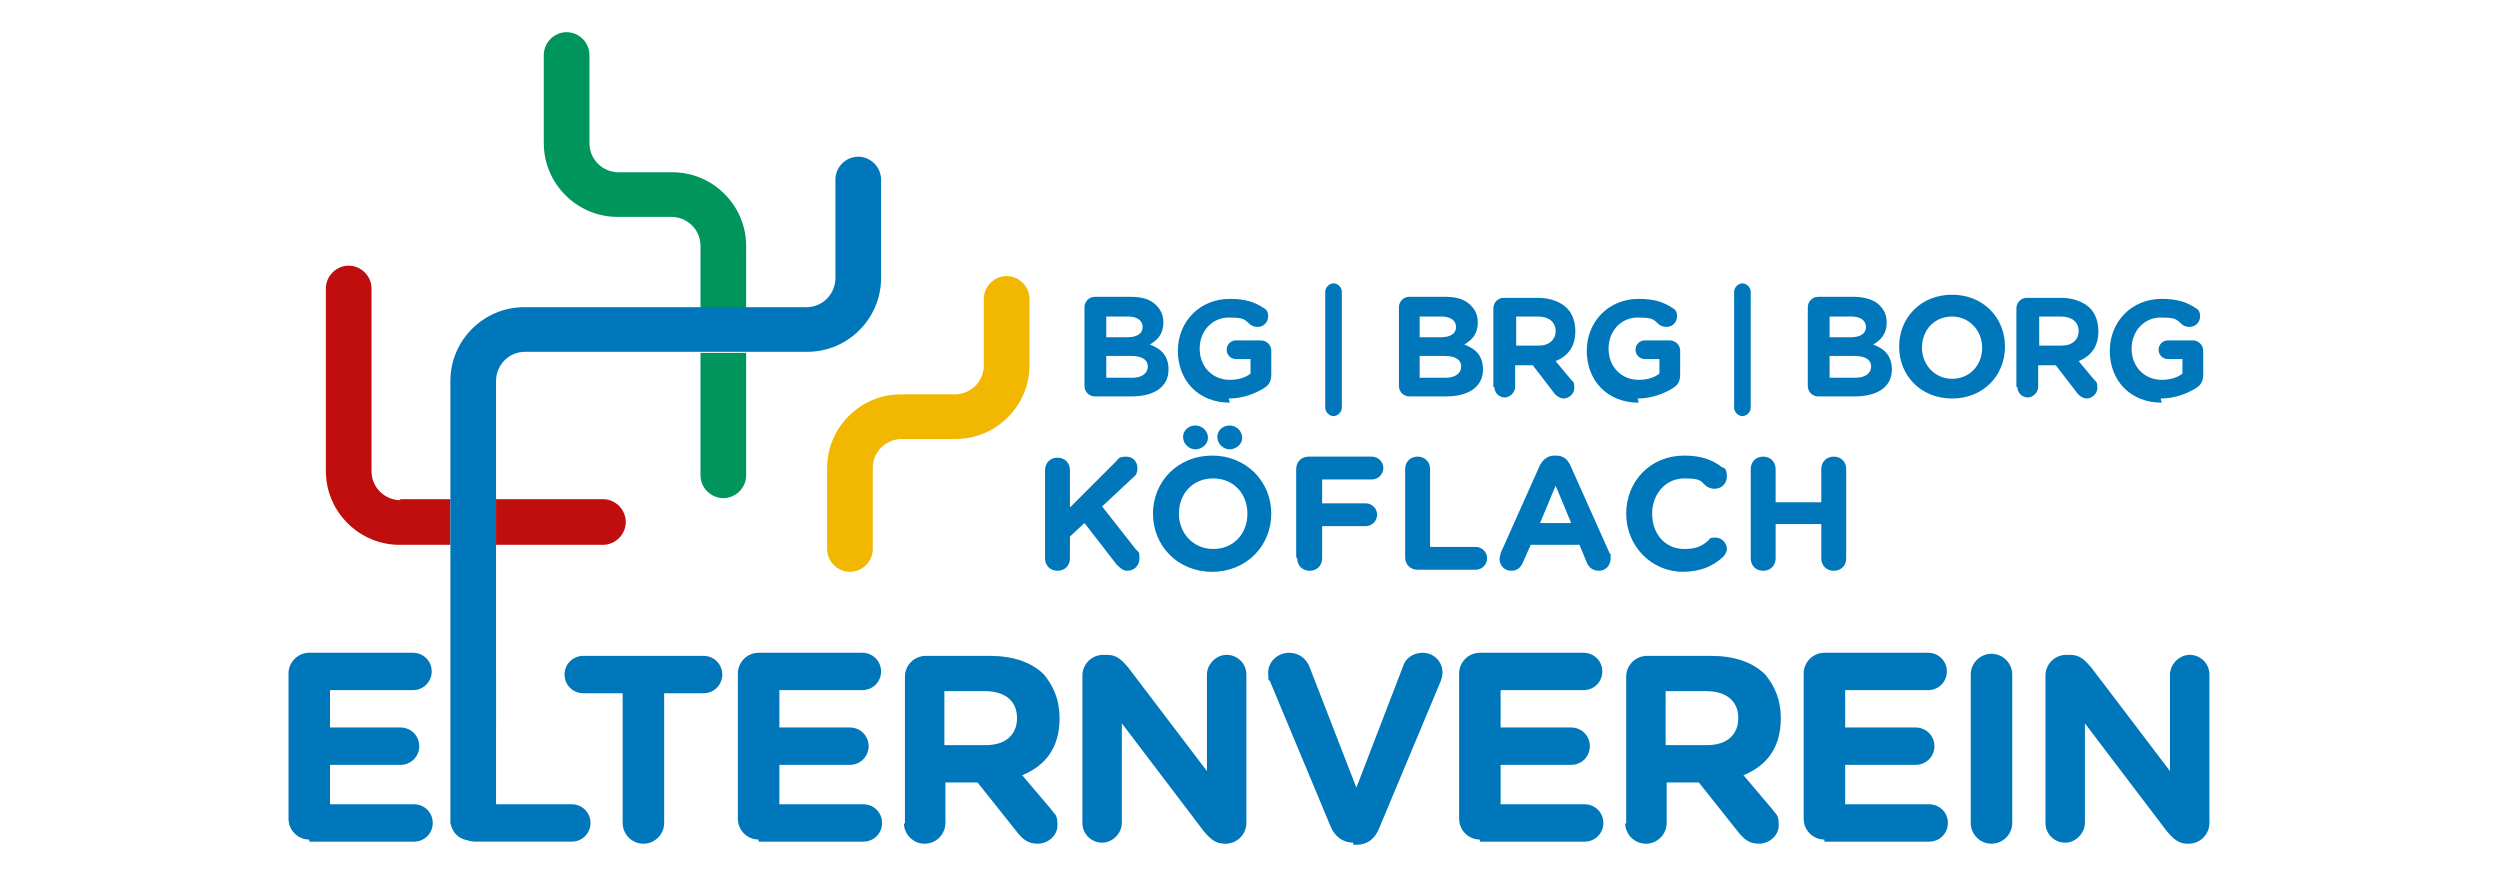 <?xml version="1.0" encoding="UTF-8"?>
<svg xmlns="http://www.w3.org/2000/svg" version="1.1" viewBox="0 0 240.9 84.5">
  <defs>
    <style>
      .st0 {
        fill: #0075bf;
      }

      .st1 {
        fill: #fff;
      }

      .st2 {
        fill: #c00d0d;
      }

      .st3 {
        fill: #f2b700;
      }

      .st4 {
        fill: #00955c;
      }

      .st5 {
        fill: #0077ba;
      }

      .st6 {
        display: none;
      }
    </style>
  </defs>
  <g id="Ebene_1" class="st6">
    <rect class="st0" y="0" width="240.9" height="84.5" rx="6.7" ry="6.7"></rect>
    <g>
      <path class="st1" d="M44.4,28.2c3.8,0,5.9.4,5.9,2.1v1.6h-5.5c-1.6,0-2.3.5-2.3,1.4,0,2.5,8.8,2.1,8.8,8.4s-1.8,5.5-7.2,5.5-6.1-.5-6.1-2.1v-1.6h6.4c1.7,0,2.5-.5,2.5-1.6,0-2.8-8.8-2.3-8.8-8.7s2-5,6.4-5h-.1Z"></path>
      <path class="st1" d="M53.3,29.9c0-1,.4-1.6,1.5-1.6h6.2c4.4,0,6.8,2.5,6.8,6.2s-2.5,6.1-6.8,6.1h-3.5v6.4h-4.2s0-17.1,0-17.1ZM57.6,31.9v5.1h3.2c1.8,0,3-.6,3-2.6s-1.2-2.5-3-2.5c0,0-3.2,0-3.2,0Z"></path>
      <path class="st1" d="M77,28.3c.8,0,1.1,0,1.3.7l4.8,17.4v.7h-3.4c-.8,0-1,0-1.2-.7l-1.1-4h-5.1l-1.1,4c0,.6-.4.7-1.1.7h-3.4v-.7l4.8-17.4c.2-.6.5-.7,1.3-.7h4.2ZM73.2,39.2h3.7l-1.8-6.5h0s-1.8,6.5-1.8,6.5Z"></path>
      <path class="st1" d="M84.6,29.9c0-1,.4-1.6,1.5-1.6h6.2c4.4,0,6.8,2.4,6.8,6s-1.3,4.5-3.7,5.4l4.3,6.5c0,.3.3.5.3.8h-3.8c-.8,0-1.1,0-1.6-.8l-3.6-5.8h-2.2v6.6h-4.2v-17.1h0ZM88.8,31.9v4.9h3.2c1.8,0,3-.6,3-2.5s-1.2-2.4-3-2.4h-3.2Z"></path>
      <path class="st1" d="M105.7,37l5.4-7.9c.4-.7.7-.8,1.2-.8h3.9c0,.3,0,.5-.3.8l-6,8.3,6.3,8.9c0,.2.3.5.3.8h-3.7c-.8,0-1.1,0-1.6-.8l-5.5-7.8v8.6h-4.2v-17.1c0-1.1.5-1.6,1.6-1.6h2.7v8.7h-.1Z"></path>
      <path class="st1" d="M126.9,28.3c.8,0,1.1,0,1.3.7l4.8,17.4v.7h-3.4c-.8,0-1,0-1.2-.7l-1.1-4h-5.1l-1.1,4c0,.6-.4.7-1.1.7h-3.4v-.7l4.8-17.4c.2-.6.5-.7,1.3-.7h4.2ZM123,39.2h3.7l-1.8-6.5h0s-1.8,6.5-1.8,6.5Z"></path>
      <path class="st1" d="M140.2,28.2c3.8,0,5.9.4,5.9,2.1v1.6h-5.5c-1.6,0-2.3.5-2.3,1.4,0,2.5,8.8,2.1,8.8,8.4s-1.8,5.5-7.2,5.5-6.1-.5-6.1-2.1v-1.6h6.4c1.7,0,2.5-.5,2.5-1.6,0-2.8-8.8-2.3-8.8-8.7s2-5,6.4-5h0Z"></path>
      <path class="st1" d="M154.6,28.2c3.8,0,5.9.4,5.9,2.1v1.6h-5.5c-1.6,0-2.3.5-2.3,1.4,0,2.5,8.8,2.1,8.8,8.4s-1.8,5.5-7.2,5.5-6.1-.5-6.1-2.1v-1.6h6.4c1.7,0,2.5-.5,2.5-1.6,0-2.8-8.8-2.3-8.8-8.7s2-5,6.4-5h0Z"></path>
      <path class="st1" d="M163.5,29.9c0-1.1.5-1.6,1.6-1.6h10.7v2c0,1.1-.6,1.6-1.7,1.6h-6.3v3.9h6.9v3.4h-6.9v4.3h8.1v2c0,1.1-.6,1.5-1.6,1.5h-9.2c-1.1,0-1.6-.6-1.6-1.6v-15.5Z"></path>
    </g>
    <g>
      <path class="st1" d="M181.2,42h16.7v-2.2h-16.7v-7.7c0-2,1.3-3.9,3.9-3.9h14.1c2,0,3.9,1.4,3.9,3.9v1.2h-16.7v2.2h16.7v7.7c0,2.4-1.5,3.9-3.9,3.9h-13.9c-2.4,0-3.9-1.5-3.9-3.9v-1.1"></path>
      <path class="st1" d="M192.1,25.9c-2,0-3.6-1.6-3.6-3.6s1.6-3.6,3.6-3.6,3.6,1.6,3.6,3.6-1.6,3.6-3.6,3.6"></path>
    </g>
    <g>
      <path class="st1" d="M42.5,60.3h0l2.5-8.7c0-.4.2-.4.6-.4h1.4v.4l-3,10.3c0,.4-.3.4-.7.4h-1.6c-.4,0-.6,0-.7-.4l-3-10.3v-.4h1.4c.4,0,.5,0,.6.4l2.5,8.7Z"></path>
      <path class="st1" d="M47,57.9c0-2.4.9-4.4,3.8-4.4s3.8,2,3.8,4.4-.9,4.4-3.8,4.4-3.8-2-3.8-4.4ZM52.7,57.9c0-2-.4-3.1-1.9-3.1s-1.9,1.1-1.9,3.1.4,3.1,1.9,3.1,1.9-1.1,1.9-3.1Z"></path>
      <path class="st1" d="M57.8,52.7h-1.8v-1c0-.6.2-.9.8-.9h1v1.9ZM56,53.6h1c.6,0,.8.3.8.9v7.7h-1.8v-8.6Z"></path>
      <path class="st1" d="M61.9,53.6h1.9v1.3h-1.9v5c0,.7,0,.9.7.9h1.3v.4c0,.7-.6.9-1.6.9-2,0-2.1-1-2.1-2.3v-5h-1.1v-1l1.1-.3.7-1.4c.2-.4.3-.5.7-.5h.5v1.9h-.2Z"></path>
      <path class="st1" d="M67.7,53.5c1.7,0,2.8,0,2.8.9v.5h-2.8c-.8,0-1.2.3-1.2.8,0,1.6,4.5,1.2,4.5,4.1s-.9,2.5-3.5,2.5-2.9,0-2.9-.8v-.6h3.1c1,0,1.5-.3,1.5-1,0-1.5-4.5-1.2-4.5-4.1s1.2-2.3,3.2-2.3h-.2Z"></path>
      <path class="st1" d="M76.3,62.3c-1,0-1.8-.5-2.3-1.1v.2c0,.4-.2.7-.9.7h-.9v-10.5c0-.5.2-.9.8-.9h1v3.7c.5-.6,1.3-1.1,2.3-1.1,2.2,0,3.1,1.7,3.1,4.4s-1,4.4-3.1,4.4v.2ZM75.7,54.9c-.7,0-1.2.3-1.7.6v4.6c.5.4,1,.6,1.7.6,1.4,0,1.9-1,1.9-2.9s-.5-3-1.9-3h0Z"></path>
      <path class="st1" d="M87.3,60.9v.5c0,.7-.9.9-3,.9s-3.8-2-3.8-4.4.9-4.4,3.8-4.4,3.5,1.3,3.5,3.2,0,.8,0,1.6h-5.3c0,1.8.7,2.5,2.1,2.5h2.8,0ZM85.9,57.2v-.7c0-.8-.3-1.7-1.6-1.7s-1.8.7-1.9,2.4h3.5Z"></path>
      <path class="st1" d="M89.1,62.2v-8.6h.9c.6,0,.8.4.9,1.1.7-.9,1.6-1.2,2.3-1.2s.6,0,.6.4v1.3h-.4c-1.3,0-2,.3-2.5.6v6.3h-1.8Z"></path>
      <path class="st1" d="M101.3,61.4c0,1.9-.9,3.5-3.8,3.5s-2.9-.2-2.9-.9v-.5h2.7c1.4,0,2.2-.4,2.2-2.3v-.3c-.5.6-1.3,1.1-2.3,1.1-2.2,0-3.1-1.6-3.1-4.2s1-4.3,3.1-4.3,1.8.5,2.3,1.1v-.2c0-.4.2-.8.9-.8h.9s0,7.8,0,7.8ZM97.8,60.6c.7,0,1.3-.3,1.7-.6v-4.4c-.4-.4-1-.6-1.7-.6-1.4,0-1.9,1-1.9,2.8s.5,2.8,1.9,2.8Z"></path>
      <path class="st1" d="M107.9,58.6h-4.7v-.6c0-.5.2-.8.8-.8h3.9v1.3h0Z"></path>
      <path class="st1" d="M111.8,56.4l3.7-4.8c.2-.3.3-.4.6-.4h1.7c0,.2,0,.3,0,.4l-4,5,4.1,5.2c0,0,.2.3.2.4h-1.6c-.4,0-.6,0-.9-.5l-3.7-4.7v5.2h-1.9v-10.1c0-.6.2-.9.8-.9h1.1s0,5.2,0,5.2Z"></path>
      <path class="st1" d="M118,57.9c0-2.4.9-4.4,3.8-4.4s3.8,2,3.8,4.4-.9,4.4-3.8,4.4-3.8-2-3.8-4.4ZM121,52.7h-1.6v-1c0-.6.2-.9.8-.9h.8s0,1.9,0,1.9ZM123.7,57.9c0-2-.4-3.1-1.9-3.1s-1.9,1.1-1.9,3.1.4,3.1,1.9,3.1,1.9-1.1,1.9-3.1ZM124.1,52.7h-1.5v-1c0-.6.2-.9.8-.9h.8v1.9h-.1Z"></path>
      <path class="st1" d="M127.3,53c0-1.3.2-2.3,2.1-2.3s1.6.2,1.6.9v.4h-1.2c-.6,0-.7.3-.7.9v.6h1.8v1.3h-1.8v7.3h-1.8v-7.3h-1.1v-1l1.1-.3v-.6h0ZM133.9,62.2h-1.8v-10.5c0-.6.2-.9.8-.9h1v11.3h0Z"></path>
      <path class="st1" d="M141.5,62.2c-.6,0-.9-.3-.9-.7v-.2c-.7.8-1.7,1.1-2.5,1.1-1.6,0-2.6-.9-2.6-2.4s2.4-2.7,5.2-2.9v-.7c0-1.1-.8-1.4-1.9-1.4h-2.6v-.5c0-.8,1-.9,2.9-.9s3.4.9,3.4,2.7v6h-1ZM140.6,58.1c-2.4,0-3.3.5-3.3,1.5s.7,1.2,1.5,1.2,1.3-.2,1.7-.6v-2.1h.1Z"></path>
      <path class="st1" d="M147.7,53.5c2,0,2.7.2,2.7.9v.4h-2.5c-1.5,0-2.1.7-2.1,3s.6,3,2.1,3h2.5v.5c0,.7-.7.9-2.7.9-2.9,0-3.8-2-3.8-4.4s.8-4.4,3.8-4.4h0Z"></path>
      <path class="st1" d="M153.3,54.6c.7-.8,1.6-1.1,2.5-1.1,1.8,0,2.6,1.1,2.6,2.7v6h-1.8v-5.9c0-.9-.6-1.3-1.6-1.3s-1.3.3-1.8.6v6.6h-1.8v-10.5c0-.6.2-.9.8-.9h1v3.7h.1Z"></path>
    </g>
  </g>
  <g id="Ebene_2">
    <g>
      <path class="st3" d="M81.9,55.1c-1.2,0-2.2-1-2.2-2.2v-7.8c0-3.9,3.2-7.1,7.1-7.1h5.2c1.5,0,2.8-1.2,2.8-2.8v-6.4c0-1.2,1-2.2,2.2-2.2s2.2,1,2.2,2.2v6.4c0,3.9-3.2,7.1-7.1,7.1h-5.2c-1.5,0-2.8,1.2-2.8,2.8v7.8c0,1.2-1,2.2-2.2,2.2"></path>
      <path class="st2" d="M38.6,48.2c-1.5,0-2.8-1.2-2.8-2.8v-17.6c0-1.2-1-2.2-2.2-2.2s-2.2,1-2.2,2.2v17.6c0,3.9,3.2,7.1,7.1,7.1h4.9v-4.4h-4.9Z"></path>
      <path class="st4" d="M67.5,45.8c0,1.2,1,2.2,2.2,2.2s2.2-1,2.2-2.2v-11.8h-4.4v11.8Z"></path>
      <path class="st4" d="M71.9,23.7c0-3.9-3.2-7.1-7.1-7.1h-5.2c-1.5,0-2.8-1.2-2.8-2.8V5.3c0-1.2-1-2.2-2.2-2.2s-2.2,1-2.2,2.2v8.5c0,3.9,3.2,7.1,7.1,7.1h5.2c1.5,0,2.8,1.2,2.8,2.8v6h4.4v-6h0Z"></path>
      <path class="st5" d="M47.8,69.8v-33.1c0-1.5,1.2-2.8,2.8-2.8h27.2c3.9,0,7.1-3.2,7.1-7.1v-9.5c0-1.2-1-2.2-2.2-2.2s-2.2,1-2.2,2.2v9.5c0,1.5-1.2,2.8-2.8,2.8h-27.2c-3.9,0-7.1,3.2-7.1,7.1v42.2c0,.2,0,.3,0,.4.2,1,.9,1.7,2.1,1.7h0c1.3,0,2.2-.9,2.2-2.2h0v-4.3"></path>
      <path class="st2" d="M58.1,52.5c1.2,0,2.2-1,2.2-2.2s-1-2.2-2.2-2.2h-10.3v4.4h10.3Z"></path>
      <path class="st5" d="M197.1,79.3c0,1.1.9,1.9,1.9,1.9s1.9-.9,1.9-1.9v-9.6l7.9,10.4c.6.7,1.1,1.2,2,1.2h.1c1.1,0,2-.9,2-2v-14.3c0-1.1-.9-1.9-1.9-1.9s-1.9.9-1.9,1.9v9.3l-7.6-10c-.6-.7-1.1-1.2-2-1.2h-.4c-1.1,0-2,.9-2,2v14.3h0ZM189.9,79.3c0,1.1.9,2,2,2s2-.9,2-2v-14.3c0-1.1-.9-2-2-2s-2,.9-2,2v14.3ZM175.8,81.1h10.1c1,0,1.8-.8,1.8-1.8s-.8-1.8-1.8-1.8h-8.1v-3.8h6.8c1,0,1.8-.8,1.8-1.8s-.8-1.8-1.8-1.8h-6.8v-3.6h8c1,0,1.8-.8,1.8-1.8s-.8-1.8-1.8-1.8h-10c-1.1,0-2,.9-2,2v14c0,1.1.9,2,2,2M160.5,71.8v-5.2h3.9c1.9,0,3.1.9,3.1,2.6h0c0,1.6-1.1,2.6-3,2.6h-4,0ZM156.6,79.3c0,1.1.9,2,2,2s2-.9,2-2v-3.9h3.1l3.9,4.9c.5.6,1,1,1.9,1s1.9-.7,1.9-1.8-.3-1-.6-1.5l-2.8-3.3c2.2-.9,3.6-2.6,3.6-5.5h0c0-1.8-.6-3.1-1.5-4.2-1.2-1.2-3-1.8-5.2-1.8h-6.2c-1.1,0-2,.9-2,2v14.2h0ZM142.6,81.1h10.1c1,0,1.8-.8,1.8-1.8s-.8-1.8-1.8-1.8h-8.1v-3.8h6.8c1,0,1.8-.8,1.8-1.8s-.8-1.8-1.8-1.8h-6.8v-3.6h8c1,0,1.8-.8,1.8-1.8s-.8-1.8-1.8-1.8h-10c-1.1,0-2,.9-2,2v14c0,1.1.9,2,2,2M130.4,81.4h.3c1.1,0,1.8-.6,2.2-1.6l5.9-14.1c.1-.2.2-.6.2-.9,0-1.1-.9-1.9-1.9-1.9s-1.7.6-1.9,1.3l-4.5,11.7-4.5-11.6c-.3-.8-1-1.4-2-1.4s-2,.8-2,1.9.1.6.2.9l5.8,13.9c.4,1,1.2,1.6,2.2,1.6M104.3,79.3c0,1.1.9,1.9,1.9,1.9s1.9-.9,1.9-1.9v-9.6l7.9,10.4c.6.7,1.1,1.2,2,1.2h.1c1.1,0,2-.9,2-2v-14.3c0-1.1-.9-1.9-1.9-1.9s-1.9.9-1.9,1.9v9.3l-7.6-10c-.6-.7-1.1-1.2-2-1.2h-.4c-1.1,0-2,.9-2,2v14.3h0ZM91,71.8v-5.2h3.9c1.9,0,3.1.9,3.1,2.6h0c0,1.6-1.1,2.6-3,2.6h-4,0ZM87.1,79.3c0,1.1.9,2,2,2s2-.9,2-2v-3.9h3.1l3.9,4.9c.5.6,1,1,1.9,1s1.9-.7,1.9-1.8-.3-1-.6-1.5l-2.8-3.3c2.2-.9,3.6-2.6,3.6-5.5h0c0-1.8-.6-3.1-1.5-4.2-1.2-1.2-3-1.8-5.2-1.8h-6.2c-1.1,0-2,.9-2,2v14.2h0ZM73.1,81.1h10.1c1,0,1.8-.8,1.8-1.8s-.8-1.8-1.8-1.8h-8.1v-3.8h6.8c1,0,1.8-.8,1.8-1.8s-.8-1.8-1.8-1.8h-6.8v-3.6h8c1,0,1.8-.8,1.8-1.8s-.8-1.8-1.8-1.8h-10c-1.1,0-2,.9-2,2v14c0,1.1.9,2,2,2M60,79.3c0,1.1.9,2,2,2s2-.9,2-2v-12.5h3.8c1,0,1.8-.8,1.8-1.8s-.8-1.8-1.8-1.8h-11.6c-1,0-1.8.8-1.8,1.8s.8,1.8,1.8,1.8h3.8v12.5h0ZM43.8,79.1c0,1.1.9,2,2,2h9.3c1,0,1.8-.8,1.8-1.8s-.8-1.8-1.8-1.8h-7.3v-12.6c0-1.1-.9-2-2-2s-2,.9-2,2v14.2h0ZM29.8,81.1h10.1c1,0,1.8-.8,1.8-1.8s-.8-1.8-1.8-1.8h-8.1v-3.8h6.8c1,0,1.8-.8,1.8-1.8s-.8-1.8-1.8-1.8h-6.8v-3.6h8c1,0,1.8-.8,1.8-1.8s-.8-1.8-1.8-1.8h-10c-1.1,0-2,.9-2,2v14c0,1.1.9,2,2,2"></path>
      <path class="st5" d="M168.7,53.8c0,.7.5,1.2,1.2,1.2s1.2-.5,1.2-1.2v-3.3h4.4v3.3c0,.7.5,1.2,1.2,1.2s1.2-.5,1.2-1.2v-8.6c0-.7-.5-1.2-1.2-1.2s-1.2.5-1.2,1.2v3.2h-4.4v-3.2c0-.7-.5-1.2-1.2-1.2s-1.2.5-1.2,1.2v8.6ZM162.1,55.1c1.7,0,2.9-.5,3.9-1.4.2-.2.4-.5.4-.8,0-.6-.5-1.1-1.1-1.1s-.5.1-.7.3c-.7.6-1.3.8-2.3.8-1.9,0-3.1-1.5-3.1-3.4h0c0-1.9,1.3-3.4,3.1-3.4s1.5.3,2.2.8c.2.1.4.2.7.2.7,0,1.2-.5,1.2-1.2s-.2-.8-.5-.9c-.9-.7-2-1.1-3.6-1.1-3.3,0-5.6,2.5-5.6,5.6h0c0,3.1,2.4,5.6,5.5,5.6M148.4,50.4l1.5-3.6,1.5,3.6h-3ZM144.5,53.9c0,.6.5,1.1,1.1,1.1s.9-.3,1.1-.7l.8-1.8h4.7l.7,1.7c.2.5.6.8,1.2.8s1.1-.5,1.1-1.2,0-.3-.1-.5l-3.8-8.5c-.3-.6-.7-.9-1.4-.9h-.1c-.7,0-1.1.4-1.4.9l-3.8,8.5c0,.2-.1.3-.1.5M135.4,53.7c0,.7.5,1.2,1.2,1.2h5.6c.6,0,1.1-.5,1.1-1.1s-.5-1.1-1.1-1.1h-4.4v-7.5c0-.7-.5-1.2-1.2-1.2s-1.2.5-1.2,1.2v8.5h0ZM125,53.8c0,.7.5,1.2,1.2,1.2s1.2-.5,1.2-1.2v-3.1h4.2c.6,0,1.1-.5,1.1-1.1s-.5-1.1-1.1-1.1h-4.2v-2.3h4.8c.6,0,1.1-.5,1.1-1.1s-.5-1.1-1.1-1.1h-6.1c-.7,0-1.2.5-1.2,1.2v8.5h0ZM115.2,41c-.7,0-1.2.5-1.2,1.1h0c0,.7.6,1.2,1.2,1.2s1.2-.5,1.2-1.1h0c0-.7-.6-1.2-1.2-1.2M118.5,41c-.7,0-1.2.5-1.2,1.1h0c0,.7.6,1.2,1.2,1.2s1.2-.5,1.2-1.1h0c0-.7-.6-1.2-1.2-1.2M116.9,52.9c-1.9,0-3.3-1.5-3.3-3.4h0c0-1.9,1.3-3.4,3.3-3.4s3.3,1.5,3.3,3.4h0c0,1.9-1.3,3.4-3.3,3.4M116.8,55.1c3.3,0,5.7-2.5,5.7-5.6h0c0-3.1-2.4-5.6-5.7-5.6s-5.7,2.5-5.7,5.6h0c0,3.1,2.4,5.6,5.7,5.6M100.7,53.8c0,.7.5,1.2,1.2,1.2s1.2-.5,1.2-1.2v-2.1l1.4-1.3,3.1,4c.3.3.6.6,1,.6.7,0,1.2-.5,1.2-1.2s-.1-.6-.3-.8l-3.3-4.2,3-2.8c.3-.2.4-.5.4-.9,0-.6-.4-1.1-1.1-1.1s-.7.2-1,.5l-4.4,4.4v-3.6c0-.7-.5-1.2-1.2-1.2s-1.2.5-1.2,1.2v8.6h0Z"></path>
      <path class="st5" d="M208.2,38.4c1.4,0,2.6-.5,3.4-1,.5-.3.7-.7.7-1.3v-2.3c0-.6-.5-1-1-1h-2.4c-.5,0-.9.4-.9.9s.4.9.9.9h1.4v1.4c-.5.4-1.2.6-2,.6-1.7,0-2.9-1.3-2.9-3h0c0-1.7,1.2-3,2.8-3s1.5.2,2.1.7c.2.1.3.2.7.2.6,0,1-.5,1-1s-.2-.7-.4-.8c-.9-.6-1.8-.9-3.3-.9-2.9,0-5,2.2-5,5h0c0,2.9,2,5,5,5M196.5,33.3v-2.8h2.1c1,0,1.7.5,1.7,1.4h0c0,.8-.6,1.4-1.6,1.4h-2.1,0ZM194.4,37.3c0,.6.5,1,1,1s1-.5,1-1v-2.1h1.7l2,2.6c.2.3.6.6,1,.6s1-.4,1-1-.1-.6-.3-.8l-1.5-1.8c1.2-.5,1.9-1.4,1.9-2.9h0c0-.9-.3-1.7-.8-2.2-.6-.6-1.6-1-2.8-1h-3.3c-.6,0-1,.5-1,1v7.6h0ZM188.1,36.5c-1.7,0-2.9-1.4-2.9-3h0c0-1.7,1.2-3,2.9-3s2.9,1.4,2.9,3h0c0,1.7-1.2,3-2.9,3M188.1,38.4c3,0,5.1-2.2,5.1-5h0c0-2.8-2.1-5-5.1-5s-5.1,2.2-5.1,5h0c0,2.8,2.1,5,5.1,5M176.3,36.4v-2.1h2.4c1.1,0,1.6.4,1.6,1h0c0,.7-.6,1.1-1.5,1.1h-2.5ZM176.3,32.5v-2h2.1c.9,0,1.4.4,1.4,1h0c0,.7-.6,1-1.5,1h-1.9ZM174.2,37.2c0,.6.5,1,1,1h3.5c2.2,0,3.6-.9,3.6-2.6h0c0-1.3-.7-2-1.8-2.4.7-.4,1.3-1,1.3-2.1h0c0-.7-.2-1.2-.7-1.7s-1.4-.8-2.5-.8h-3.4c-.6,0-1,.5-1,1v7.5h0ZM167.1,39.3c0,.4.4.8.8.8s.8-.4.8-.8v-11.2c0-.4-.4-.8-.8-.8s-.8.4-.8.8v11.2ZM157.8,38.4c1.4,0,2.6-.5,3.4-1,.5-.3.7-.7.7-1.3v-2.3c0-.6-.5-1-1-1h-2.4c-.5,0-.9.4-.9.9s.4.9.9.9h1.4v1.4c-.5.4-1.2.6-2,.6-1.7,0-2.9-1.3-2.9-3h0c0-1.7,1.2-3,2.8-3s1.5.2,2.1.7c.2.1.3.2.7.2.6,0,1-.5,1-1s-.2-.7-.4-.8c-.9-.6-1.8-.9-3.3-.9-2.9,0-5,2.2-5,5h0c0,2.9,2,5,5,5M146.1,33.3v-2.8h2.1c1,0,1.7.5,1.7,1.4h0c0,.8-.6,1.4-1.6,1.4h-2.1,0ZM144,37.3c0,.6.5,1,1,1s1-.5,1-1v-2.1h1.7l2,2.6c.2.3.6.6,1,.6s1-.4,1-1-.1-.6-.3-.8l-1.5-1.8c1.2-.5,1.9-1.4,1.9-2.9h0c0-.9-.3-1.7-.8-2.2-.6-.6-1.6-1-2.8-1h-3.3c-.6,0-1,.5-1,1v7.6h0ZM136.8,36.4v-2.1h2.4c1.1,0,1.6.4,1.6,1h0c0,.7-.6,1.1-1.5,1.1h-2.5,0ZM136.8,32.5v-2h2.1c.9,0,1.4.4,1.4,1h0c0,.7-.6,1-1.5,1h-1.9ZM134.8,37.2c0,.6.5,1,1,1h3.5c2.2,0,3.6-.9,3.6-2.6h0c0-1.3-.7-2-1.8-2.4.7-.4,1.3-1,1.3-2.1h0c0-.7-.2-1.2-.7-1.7-.6-.6-1.4-.8-2.5-.8h-3.4c-.6,0-1,.5-1,1v7.5ZM127.7,39.3c0,.4.4.8.8.8s.8-.4.8-.8v-11.2c0-.4-.4-.8-.8-.8s-.8.4-.8.8v11.2ZM118.4,38.4c1.4,0,2.6-.5,3.4-1,.5-.3.7-.7.7-1.3v-2.3c0-.6-.5-1-1-1h-2.4c-.5,0-.9.4-.9.9s.4.9.9.9h1.4v1.4c-.5.4-1.2.6-2,.6-1.7,0-2.9-1.3-2.9-3h0c0-1.7,1.2-3,2.8-3s1.5.2,2.1.7c.2.1.3.2.7.2.6,0,1-.5,1-1s-.2-.7-.4-.8c-.9-.6-1.8-.9-3.3-.9-2.9,0-5,2.2-5,5h0c0,2.9,2,5,5,5M106.6,36.4v-2.1h2.4c1.1,0,1.6.4,1.6,1h0c0,.7-.6,1.1-1.5,1.1h-2.5,0ZM106.6,32.5v-2h2.1c.9,0,1.4.4,1.4,1h0c0,.7-.6,1-1.5,1h-1.9ZM104.5,37.2c0,.6.5,1,1,1h3.5c2.2,0,3.6-.9,3.6-2.6h0c0-1.3-.7-2-1.8-2.4.7-.4,1.3-1,1.3-2.1h0c0-.7-.2-1.2-.7-1.7-.6-.6-1.4-.8-2.5-.8h-3.4c-.6,0-1,.5-1,1v7.5Z"></path>
    </g>
  </g>
</svg>

